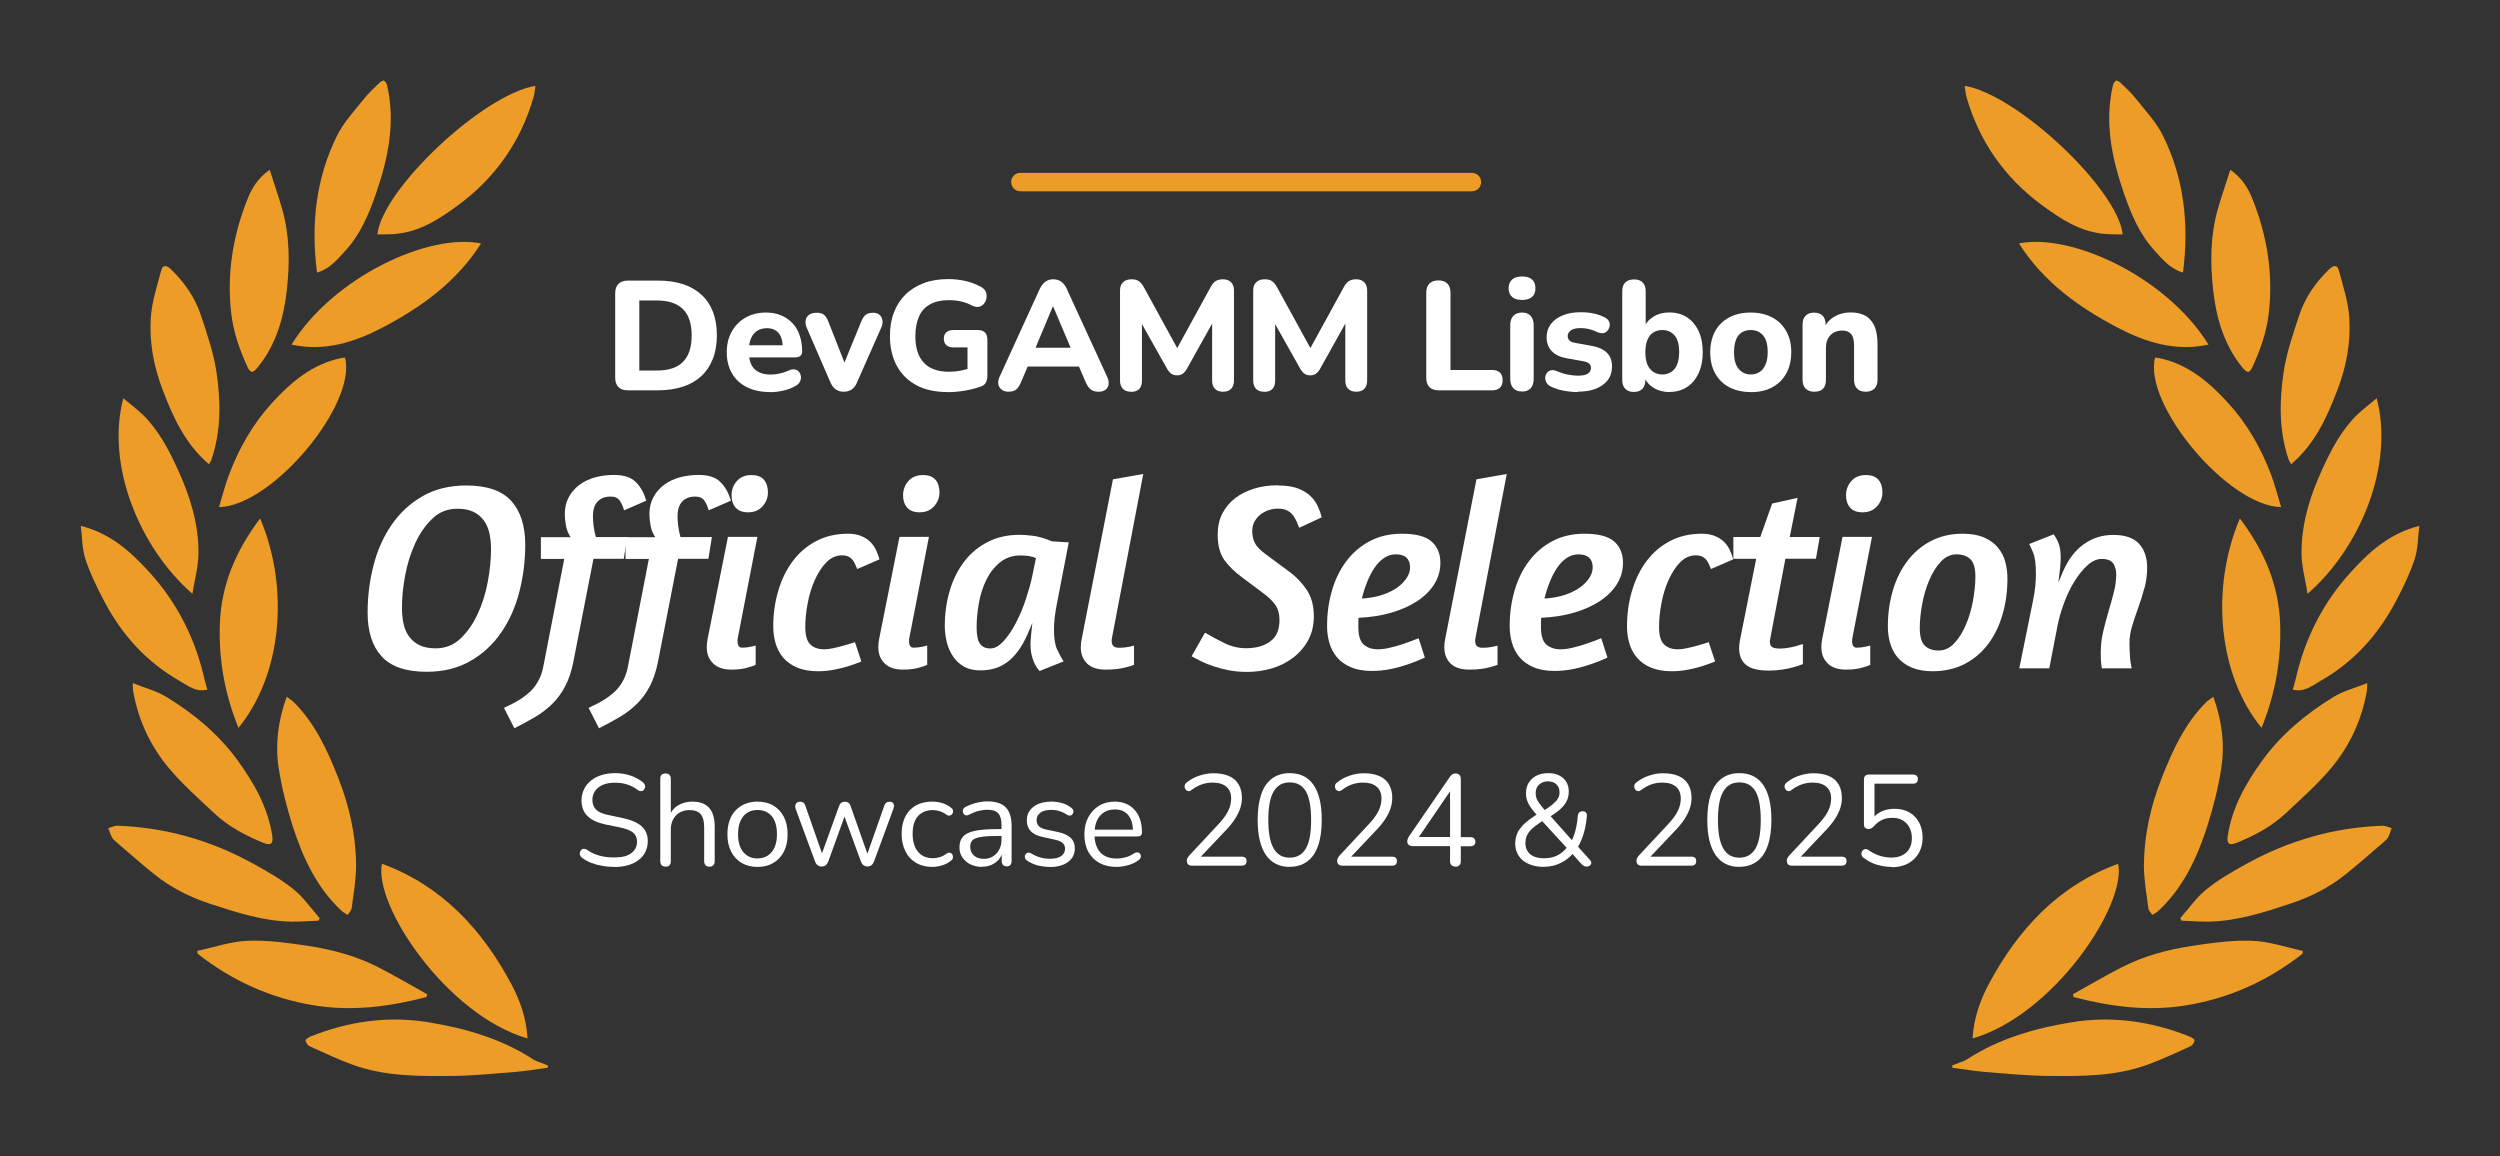 <?xml version="1.0" encoding="UTF-8"?>
<svg id="Layer_3" xmlns="http://www.w3.org/2000/svg" viewBox="0 0 230.13 106.45">
  <rect x="0" y="0" width="230.13" height="106.45" fill="#333333" stroke="none"/>
  <defs>
    <style>
      .cls-1 {
        fill: #ed9c27;
      }

      .cls-2 {
        fill: #fff;
      }
    </style>
  </defs>
  <path class="cls-1" d="M48.56,95.59c-7.41-2.13-14.19-12.24-13.4-16.08,5.52,2.02,9.23,6.06,11.91,11.08.78,1.46,1.39,3.14,1.49,5Z"/>
  <path class="cls-1" d="M26.39,64.14c.29.22.52.35.7.54,1.94,1.96,3.05,4.4,4.04,6.91,1.02,2.59,1.63,5.27,1.65,8.05,0,1.32-.24,2.65-.41,3.97-.03.22-.24.41-.37.61-.18-.12-.39-.22-.55-.37-2.29-2.13-3.56-4.87-4.5-7.78-.56-1.76-1.02-3.57-1.3-5.39-.33-2.17-.06-4.32.74-6.54Z"/>
  <path class="cls-1" d="M39.26,91.78c-3.41.89-6.87,1.34-10.38.76-3.96-.65-7.53-2.26-10.69-4.75-.01-.09-.02-.18-.03-.26,1.55-.33,3.09-.87,4.66-.93,1.82-.07,3.67.19,5.48.46,2.26.34,4.48.93,6.53,1.98,1.52.78,3,1.65,4.49,2.48-.02.09-.04.17-.06.26Z"/>
  <path class="cls-1" d="M29.32,84.75c-.82.03-1.64.1-2.46.09-2.62-.04-5.09-.84-7.54-1.65-1.85-.61-3.57-1.47-5.09-2.69-1.23-.98-2.41-2.03-3.6-3.05-.14-.12-.27-.25-.35-.41-.13-.26-.21-.54-.31-.81.29-.08.58-.23.86-.22,4.49.16,8.68,1.38,12.6,3.56,1.25.69,2.5,1.41,3.6,2.3.92.74,1.61,1.76,2.4,2.65-.04.07-.07.14-.11.21Z"/>
  <path class="cls-1" d="M50.41,98.29c-1.02.13-2.03.31-3.05.39-1.88.15-3.77.34-5.66.36-3.13.03-6.28.06-9.29-1.05-1.34-.49-2.63-1.1-3.93-1.69-.17-.08-.32-.33-.36-.53-.02-.08.26-.27.43-.34,3.53-1.43,7.23-1.94,10.94-1.32,3.35.55,6.66,1.5,9.58,3.4.21.14.46.22.7.31.22.09.44.17.67.26l-.02.22Z"/>
  <path class="cls-1" d="M34.74,21.57c.46-4.16,9.68-12.86,14.55-13.67-.06.37-.08.71-.17,1.03-1.17,4.07-3.48,7.38-6.87,9.9-1.77,1.31-3.62,2.54-5.93,2.71-.52.04-1.05.03-1.58.04Z"/>
  <path class="cls-1" d="M12.22,62.88c1.1.44,2.16.71,3.06,1.25,2.55,1.55,4.83,3.44,6.6,5.87,1.51,2.09,2.78,4.31,3.18,6.93.11.7-.1.94-.78.67-1.66-.67-3.24-1.5-4.56-2.74-1.43-1.34-2.91-2.65-4.17-4.15-1.74-2.07-2.85-4.49-3.31-7.19-.02-.14,0-.3-.02-.64Z"/>
  <path class="cls-1" d="M19.24,42.74c-2.22-1.9-3.32-4.36-4.29-6.92-.8-2.11-1.21-4.3-1.07-6.53.09-1.49.58-2.96.97-4.42.15-.57.55-.41.88-.09,1.23,1.19,2.21,2.58,2.75,4.2.57,1.72,1.17,3.46,1.44,5.23.41,2.72.45,5.47-.47,8.14-.04.11-.12.21-.21.37Z"/>
  <path class="cls-1" d="M26.84,31.71c3.86-6.22,12.62-10.28,17.44-9.3-2.26,3.56-5.53,5.89-9.1,7.76-2.54,1.32-5.29,2.22-8.34,1.55Z"/>
  <path class="cls-1" d="M7.44,48.41c2.71.68,4.56,2.34,6.28,4.23,2.63,2.87,4.29,6.22,5.13,10,.06.26.15.52.24.84-1.06.27-1.8-.37-2.52-.78-3.08-1.74-5.37-4.28-7-7.4-.65-1.24-1.28-2.52-1.71-3.85-.31-.94-.29-1.99-.42-3.03Z"/>
  <path class="cls-1" d="M24.83,15.64c.42,1.32.82,2.47,1.15,3.63.69,2.42.7,4.91.43,7.38-.28,2.59-.99,5.07-2.68,7.16-.45.56-.67.57-.96-.06-.71-1.56-1.28-3.15-1.48-4.87-.43-3.64.14-7.14,1.48-10.52.39-.99.92-1.92,2.05-2.73Z"/>
  <path class="cls-1" d="M29.18,25.09c-.57-4.43-.11-8.67,1.86-12.63.61-1.23,1.61-2.28,2.47-3.37.42-.53.92-.99,1.41-1.46.11-.11.36-.25.43-.21.14.09.25.3.29.47.78,3.43.08,6.72-1.04,9.95-.65,1.89-1.43,3.74-2.81,5.24-.73.8-1.43,1.67-2.61,2.01Z"/>
  <path class="cls-1" d="M17.71,54.66c-4.83-4.2-7.99-11.81-6.36-18,.65.55,1.27,1.01,1.82,1.54,1.45,1.43,2.37,3.2,3.2,5.02,1.13,2.46,1.92,5.01,1.9,7.73-.01,1.18-.34,2.35-.56,3.71Z"/>
  <path class="cls-1" d="M23.95,47.73c2.76,6.56,1.94,14.47-2,19.27-1.28-3.15-1.83-6.33-1.71-9.6.13-3.56,1.46-6.7,3.7-9.67Z"/>
  <path class="cls-1" d="M20.16,46.68c.32-1.05.56-2.03.92-2.98.92-2.43,2.18-4.66,3.95-6.6,1.77-1.94,3.71-3.58,6.36-4.14.12-.03.25-.03.37-.04,1.11,4.29-6.7,13.67-11.6,13.76Z"/>
  <path class="cls-1" d="M181.58,95.59c7.41-2.13,14.19-12.24,13.4-16.08-5.52,2.02-9.23,6.06-11.91,11.08-.78,1.46-1.39,3.14-1.49,5Z"/>
  <path class="cls-1" d="M203.74,64.14c-.29.22-.52.35-.7.54-1.94,1.96-3.05,4.4-4.04,6.91-1.02,2.59-1.63,5.27-1.65,8.05,0,1.32.24,2.65.41,3.97.03.22.24.41.37.61.18-.12.39-.22.55-.37,2.29-2.13,3.56-4.87,4.5-7.78.56-1.76,1.02-3.57,1.3-5.39.33-2.17.06-4.32-.74-6.54Z"/>
  <path class="cls-1" d="M190.88,91.78c3.41.89,6.87,1.34,10.38.76,3.96-.65,7.53-2.26,10.69-4.75.01-.09.02-.18.03-.26-1.55-.33-3.09-.87-4.66-.93-1.82-.07-3.67.19-5.48.46-2.26.34-4.48.93-6.53,1.98-1.52.78-3,1.65-4.49,2.48.02.09.04.17.06.26Z"/>
  <path class="cls-1" d="M200.81,84.75c.82.03,1.64.1,2.46.09,2.62-.04,5.09-.84,7.54-1.65,1.85-.61,3.57-1.47,5.09-2.69,1.23-.98,2.41-2.03,3.6-3.05.14-.12.27-.25.35-.41.13-.26.21-.54.31-.81-.29-.08-.58-.23-.86-.22-4.49.16-8.68,1.38-12.6,3.56-1.25.69-2.5,1.41-3.6,2.3-.92.74-1.61,1.76-2.4,2.65.04.07.07.14.11.21Z"/>
  <path class="cls-1" d="M179.73,98.29c1.02.13,2.03.31,3.05.39,1.88.15,3.77.34,5.66.36,3.13.03,6.28.06,9.29-1.05,1.34-.49,2.63-1.1,3.93-1.69.17-.08.32-.33.36-.53.02-.08-.26-.27-.43-.34-3.53-1.43-7.23-1.94-10.94-1.32-3.35.55-6.66,1.5-9.58,3.4-.21.14-.46.22-.7.31-.22.09-.44.17-.67.26l.02.22Z"/>
  <path class="cls-1" d="M195.4,21.57c-.46-4.16-9.68-12.86-14.55-13.67.06.37.08.71.17,1.03,1.17,4.07,3.48,7.38,6.87,9.9,1.77,1.31,3.62,2.54,5.93,2.71.52.04,1.05.03,1.58.04Z"/>
  <path class="cls-1" d="M217.91,62.88c-1.1.44-2.16.71-3.06,1.25-2.55,1.55-4.83,3.44-6.6,5.87-1.51,2.09-2.78,4.31-3.18,6.93-.11.7.1.94.78.67,1.66-.67,3.24-1.5,4.56-2.74,1.43-1.34,2.91-2.65,4.17-4.15,1.74-2.07,2.85-4.49,3.31-7.19.02-.14,0-.3.02-.64Z"/>
  <path class="cls-1" d="M210.9,42.74c2.22-1.9,3.32-4.36,4.29-6.92.8-2.11,1.21-4.3,1.07-6.53-.09-1.49-.58-2.96-.97-4.42-.15-.57-.55-.41-.88-.09-1.23,1.19-2.21,2.58-2.75,4.2-.57,1.72-1.17,3.46-1.44,5.23-.41,2.72-.45,5.47.47,8.14.04.11.12.21.21.37Z"/>
  <path class="cls-1" d="M203.29,31.71c-3.86-6.22-12.62-10.28-17.44-9.3,2.26,3.56,5.53,5.89,9.1,7.76,2.54,1.32,5.29,2.22,8.34,1.55Z"/>
  <path class="cls-1" d="M222.7,48.41c-2.71.68-4.56,2.34-6.28,4.23-2.63,2.87-4.29,6.22-5.13,10-.06.26-.15.52-.24.84,1.06.27,1.8-.37,2.52-.78,3.08-1.74,5.37-4.28,7-7.4.65-1.24,1.28-2.52,1.71-3.85.31-.94.29-1.99.42-3.03Z"/>
  <path class="cls-1" d="M205.3,15.64c-.42,1.32-.82,2.47-1.15,3.63-.69,2.42-.7,4.91-.43,7.38.28,2.59.99,5.07,2.68,7.16.45.56.67.57.96-.06.71-1.56,1.28-3.15,1.48-4.87.43-3.64-.14-7.14-1.48-10.52-.39-.99-.92-1.92-2.05-2.73Z"/>
  <path class="cls-1" d="M200.95,25.09c.57-4.43.11-8.67-1.86-12.63-.61-1.23-1.61-2.28-2.47-3.37-.42-.53-.92-.99-1.41-1.46-.11-.11-.36-.25-.43-.21-.14.09-.25.3-.29.47-.78,3.43-.08,6.72,1.04,9.95.65,1.89,1.43,3.74,2.81,5.24.73.8,1.43,1.67,2.61,2.01Z"/>
  <path class="cls-1" d="M212.42,54.66c4.83-4.2,7.99-11.81,6.36-18-.65.55-1.27,1.01-1.82,1.54-1.45,1.43-2.37,3.2-3.2,5.02-1.13,2.46-1.92,5.01-1.9,7.73.01,1.18.34,2.35.56,3.71Z"/>
  <path class="cls-1" d="M206.18,47.73c-2.76,6.56-1.94,14.47,2,19.27,1.28-3.15,1.83-6.33,1.71-9.6-.13-3.56-1.46-6.7-3.7-9.67Z"/>
  <path class="cls-1" d="M209.98,46.68c-.32-1.05-.56-2.03-.92-2.98-.92-2.43-2.18-4.66-3.95-6.6-1.77-1.94-3.71-3.58-6.36-4.14-.12-.03-.25-.03-.37-.04-1.11,4.29,6.7,13.67,11.6,13.76Z"/>
  <g>
    <path class="cls-2" d="M47.07,46.12c.85.96,1.28,2.29,1.28,4.02,0,1.48-.18,2.92-.54,4.33-.36,1.41-.92,2.66-1.67,3.75-.75,1.09-1.69,1.97-2.84,2.63s-2.49.99-4.03.99c-1.91,0-3.29-.48-4.15-1.43s-1.28-2.29-1.28-4.02c0-1.48.18-2.92.54-4.33s.92-2.66,1.67-3.75,1.69-1.97,2.84-2.63c1.14-.66,2.49-.99,4.03-.99,1.91,0,3.29.48,4.15,1.43ZM39.81,47.73c-.63.6-1.16,1.35-1.58,2.26-.42.91-.73,1.89-.93,2.95-.2,1.06-.3,2.06-.3,3,0,.54.05,1.04.15,1.49.1.45.27.85.52,1.18.25.34.57.6.96.79.4.19.89.28,1.48.28.89,0,1.65-.3,2.28-.9.63-.6,1.16-1.35,1.58-2.26.42-.9.73-1.89.93-2.96s.3-2.07.3-3.01c0-.53-.05-1.02-.15-1.47-.1-.45-.27-.85-.52-1.18-.25-.34-.57-.6-.96-.79-.39-.19-.89-.28-1.48-.28-.89,0-1.65.3-2.28.9Z"/>
    <path class="cls-2" d="M57.44,46.96c-.08-.31-.21-.6-.38-.86-.17-.26-.46-.39-.85-.39-.51,0-.91.15-1.2.46-.29.3-.43.76-.43,1.37,0,.23.02.52.06.86s.11.69.21,1.04h2.89l-.32,2h-2.79l-1.85,9.48c-.18.9-.44,1.67-.77,2.28-.33.62-.72,1.15-1.18,1.6-.46.45-.98.85-1.57,1.2-.58.34-1.22.69-1.91,1.04l-.96-1.88c.54-.25,1.02-.49,1.42-.74.4-.25.75-.52,1.05-.81s.54-.64.74-1.02.35-.84.44-1.37l1.9-9.77h-2.15v-2h2.74c-.21-.31-.36-.66-.43-1.05-.07-.39-.11-.74-.11-1.07,0-.59.12-1.11.37-1.57s.58-.83.99-1.14c.41-.3.89-.53,1.44-.68.55-.15,1.13-.22,1.74-.22.9,0,1.58.22,2.01.67.44.44.75,1.01.95,1.7l-2.05.89Z"/>
    <path class="cls-2" d="M65.23,46.96c-.08-.31-.21-.6-.38-.86-.17-.26-.46-.39-.85-.39-.51,0-.91.15-1.2.46-.29.3-.43.76-.43,1.37,0,.23.02.52.06.86s.11.69.21,1.04h2.89l-.32,2h-2.79l-1.85,9.48c-.18.9-.44,1.67-.77,2.28-.33.62-.72,1.15-1.18,1.6-.46.45-.98.85-1.57,1.2-.58.34-1.22.69-1.91,1.04l-.96-1.88c.54-.25,1.02-.49,1.42-.74.4-.25.75-.52,1.05-.81s.54-.64.74-1.02.35-.84.44-1.37l1.9-9.77h-2.15v-2h2.74c-.21-.31-.36-.66-.43-1.05-.07-.39-.11-.74-.11-1.07,0-.59.12-1.11.37-1.57s.58-.83.99-1.14c.41-.3.89-.53,1.44-.68.55-.15,1.13-.22,1.74-.22.9,0,1.58.22,2.01.67.44.44.75,1.01.95,1.7l-2.05.89Z"/>
    <path class="cls-2" d="M65.65,61.07c-.4-.38-.59-.88-.59-1.5,0-.23.02-.47.07-.72l1.88-9.43h2.71l-1.78,9.18c-.02.08-.03.15-.04.21,0,.06-.01.12-.01.19,0,.41.14.62.42.62s.55-.03.81-.09c.26-.06.41-.09.44-.11v1.78c-.18.08-.39.16-.62.22-.2.07-.43.12-.7.16s-.57.06-.9.06c-.74,0-1.31-.19-1.7-.57ZM70.32,44.16c.25.29.37.68.37,1.17s-.17.9-.49,1.27c-.33.37-.77.56-1.33.56-.53,0-.91-.15-1.16-.44s-.37-.67-.37-1.11c0-.51.16-.95.48-1.32s.77-.56,1.34-.56c.53,0,.91.14,1.16.43Z"/>
    <path class="cls-2" d="M79.27,60.9c-.39.16-.81.31-1.23.44-.38.12-.8.22-1.27.31s-.96.14-1.47.14c-.77,0-1.42-.12-1.95-.35-.53-.23-.95-.54-1.27-.92s-.55-.83-.69-1.32c-.14-.49-.21-1-.21-1.53,0-1.15.15-2.25.46-3.28.3-1.04.75-1.95,1.33-2.73.58-.78,1.3-1.4,2.16-1.85.85-.45,1.83-.68,2.94-.68.46,0,.86.07,1.2.21.34.14.62.32.84.54.22.22.4.47.53.75.13.28.24.57.32.86l-2.05.89c-.07-.15-.13-.3-.2-.46-.07-.16-.15-.29-.25-.41s-.22-.21-.37-.28c-.15-.07-.35-.11-.59-.11-.54,0-1.02.22-1.44.65-.42.44-.77.98-1.06,1.63-.29.65-.51,1.36-.65,2.13-.15.77-.22,1.5-.22,2.2,0,.77.16,1.31.47,1.6.31.3.74.44,1.28.44.21,0,.48-.03.8-.1.32-.07.63-.14.94-.23.3-.09.56-.17.78-.23l.3-.1.59,1.78Z"/>
    <path class="cls-2" d="M81.44,61.07c-.4-.38-.59-.88-.59-1.5,0-.23.02-.47.07-.72l1.88-9.43h2.71l-1.78,9.18c-.02.08-.03.15-.04.21,0,.06-.01.12-.01.19,0,.41.14.62.42.62s.55-.03.81-.09c.26-.06.41-.09.44-.11v1.78c-.18.08-.39.16-.62.22-.2.07-.43.12-.7.16s-.57.06-.9.06c-.74,0-1.31-.19-1.7-.57ZM86.11,44.16c.25.29.37.68.37,1.17s-.17.9-.49,1.27c-.33.37-.77.56-1.33.56-.53,0-.91-.15-1.16-.44s-.37-.67-.37-1.11c0-.51.16-.95.48-1.32s.77-.56,1.34-.56c.53,0,.91.14,1.16.43Z"/>
    <path class="cls-2" d="M88.75,61.37c-.41-.23-.75-.54-1.01-.93-.26-.39-.46-.82-.58-1.31s-.19-.98-.19-1.49c0-1.17.15-2.26.46-3.28.3-1.02.75-1.91,1.34-2.68s1.32-1.37,2.17-1.8c.85-.44,1.84-.65,2.96-.65.28,0,.67.03,1.18.09.51.06,1.09.23,1.75.51l1.55.1-1.11,5.75c-.17.87-.25,1.64-.25,2.29,0,.81.1,1.43.31,1.86.21.44.4.79.58,1.05l-2.22.89c-.25-.28-.45-.62-.6-1.04s-.23-.88-.23-1.41c0-.21.02-.49.05-.83.03-.34.07-.72.12-1.15l-.42.99c-.28.64-.58,1.18-.91,1.62s-.68.79-1.05,1.05c-.37.26-.76.45-1.16.55-.4.11-.82.16-1.25.16-.59,0-1.09-.12-1.5-.34ZM92.4,59c.41-.46.79-1.02,1.13-1.69.35-.67.65-1.38.9-2.15.25-.76.45-1.46.58-2.08l.35-1.7c-.2-.1-.42-.16-.68-.2-.26-.03-.5-.05-.73-.05-.74,0-1.37.21-1.89.63-.52.42-.94.95-1.26,1.6-.32.65-.55,1.37-.69,2.15s-.21,1.53-.21,2.23.1,1.23.31,1.52c.21.29.52.43.95.43s.82-.23,1.23-.69Z"/>
    <path class="cls-2" d="M104.39,61.2c-.21.08-.45.16-.72.22-.23.07-.51.12-.83.16-.32.04-.67.06-1.05.06-.77,0-1.35-.19-1.73-.57-.38-.38-.57-.88-.57-1.5,0-.23.02-.46.07-.69l2.89-14.76,2.79-.49-2.86,14.98c-.02.08-.03.15-.04.21,0,.06-.01.12-.01.19,0,.41.22.62.67.62.35,0,.65-.03.93-.09s.42-.09.46-.11v1.78Z"/>
    <path class="cls-2" d="M117.64,44.69c.74,0,1.35.09,1.83.27.48.18.86.42,1.16.7.3.29.52.6.68.95.16.35.27.68.36,1.01l-2.07.96c-.07-.15-.14-.32-.22-.52-.08-.2-.19-.39-.32-.58-.13-.19-.31-.35-.53-.47-.22-.12-.51-.19-.88-.19-.33,0-.64.05-.93.16-.29.11-.54.25-.75.43-.21.18-.38.39-.51.64-.12.25-.19.52-.19.81s.04.56.11.79c.07.23.18.44.32.62.14.18.3.34.48.49.18.15.39.3.62.47l1.97,1.46c.59.44,1.1.99,1.53,1.63.43.64.64,1.45.64,2.42,0,.84-.18,1.58-.53,2.21-.35.63-.82,1.17-1.39,1.6-.58.44-1.23.76-1.96.98-.73.21-1.48.32-2.26.32-.61,0-1.17-.05-1.68-.15s-.97-.22-1.39-.36-.8-.29-1.14-.46c-.34-.17-.64-.32-.9-.47l1.23-2.17c.56.33,1.16.65,1.79.96.63.31,1.3.47,1.99.47.92,0,1.67-.21,2.23-.63.57-.42.85-1.07.85-1.96,0-.58-.13-1.04-.39-1.41-.26-.36-.65-.73-1.16-1.11l-1.85-1.38c-.72-.53-1.29-1.08-1.69-1.65-.4-.58-.6-1.35-.6-2.32,0-.72.14-1.37.42-1.92s.67-1.03,1.17-1.42c.5-.39,1.09-.68,1.76-.89.67-.21,1.41-.31,2.2-.31Z"/>
    <path class="cls-2" d="M122.61,54.36c.3-1.04.75-1.94,1.33-2.71.58-.77,1.3-1.39,2.16-1.84.85-.45,1.83-.68,2.94-.68,1.28,0,2.2.24,2.74.72.54.48.81,1.13.81,1.95,0,.72-.19,1.38-.56,1.97-.37.59-.89,1.11-1.55,1.55-.67.44-1.46.8-2.38,1.07-.92.27-1.93.43-3.04.48-.02.15-.02.3-.02.44v.42c0,.77.16,1.31.49,1.6s.77.44,1.31.44c.33,0,.7-.05,1.12-.15s.83-.21,1.22-.35c.44-.15.91-.32,1.41-.52l.57,1.78c-.49.23-1.01.44-1.55.62-.46.16-.98.31-1.57.43-.58.12-1.17.18-1.76.18-.77,0-1.42-.12-1.95-.35-.53-.23-.95-.54-1.27-.92s-.55-.83-.69-1.32c-.14-.49-.21-1-.21-1.53,0-1.17.15-2.27.46-3.31ZM127.41,51.36c-.33.22-.62.52-.88.9-.26.38-.48.81-.68,1.31-.2.49-.36,1-.49,1.53.74-.05,1.39-.17,1.94-.36.55-.19,1.01-.42,1.38-.7.37-.28.65-.58.84-.89.19-.31.28-.62.28-.91,0-.38-.1-.67-.31-.89-.21-.21-.55-.32-1.02-.32-.38,0-.73.11-1.06.33Z"/>
    <path class="cls-2" d="M137.85,61.2c-.21.08-.45.16-.72.22-.23.07-.51.12-.83.16-.32.04-.67.06-1.05.06-.77,0-1.35-.19-1.73-.57-.38-.38-.57-.88-.57-1.5,0-.23.02-.46.07-.69l2.89-14.76,2.79-.49-2.86,14.98c-.02.08-.03.15-.04.21,0,.06-.01.12-.01.19,0,.41.22.62.67.62.35,0,.65-.03.93-.09s.42-.09.46-.11v1.78Z"/>
    <path class="cls-2" d="M139.42,54.36c.3-1.04.75-1.94,1.33-2.71.58-.77,1.3-1.39,2.16-1.84.85-.45,1.83-.68,2.94-.68,1.28,0,2.2.24,2.74.72.54.48.81,1.13.81,1.95,0,.72-.19,1.38-.56,1.97-.37.59-.89,1.11-1.55,1.55-.67.44-1.46.8-2.38,1.07-.92.27-1.93.43-3.04.48-.02.15-.02.3-.02.44v.42c0,.77.16,1.31.49,1.6s.77.44,1.31.44c.33,0,.7-.05,1.12-.15s.83-.21,1.22-.35c.44-.15.91-.32,1.41-.52l.57,1.78c-.49.23-1.01.44-1.55.62-.46.16-.98.31-1.57.43-.58.12-1.17.18-1.76.18-.77,0-1.42-.12-1.95-.35-.53-.23-.95-.54-1.27-.92s-.55-.83-.69-1.32c-.14-.49-.21-1-.21-1.53,0-1.17.15-2.27.46-3.31ZM144.22,51.36c-.33.22-.62.52-.88.9-.26.38-.48.81-.68,1.31-.2.49-.36,1-.49,1.53.74-.05,1.39-.17,1.94-.36.55-.19,1.01-.42,1.38-.7.37-.28.65-.58.84-.89.19-.31.28-.62.28-.91,0-.38-.1-.67-.31-.89-.21-.21-.55-.32-1.02-.32-.38,0-.73.11-1.06.33Z"/>
    <path class="cls-2" d="M157.86,60.9c-.39.16-.81.31-1.23.44-.38.12-.8.22-1.27.31s-.96.14-1.47.14c-.77,0-1.42-.12-1.95-.35-.53-.23-.95-.54-1.27-.92s-.55-.83-.69-1.32c-.14-.49-.21-1-.21-1.53,0-1.15.15-2.25.46-3.28.3-1.04.75-1.95,1.33-2.73.58-.78,1.3-1.4,2.16-1.85.85-.45,1.83-.68,2.94-.68.46,0,.86.07,1.2.21.34.14.62.32.84.54.22.22.4.47.53.75.13.28.24.57.32.86l-2.05.89c-.07-.15-.13-.3-.2-.46-.07-.16-.15-.29-.25-.41s-.22-.21-.37-.28c-.15-.07-.35-.11-.59-.11-.54,0-1.02.22-1.44.65-.42.44-.77.98-1.06,1.63-.29.65-.51,1.36-.65,2.13-.15.77-.22,1.5-.22,2.2,0,.77.16,1.31.47,1.6.31.3.74.44,1.28.44.21,0,.48-.03.8-.1.32-.07.63-.14.94-.23.3-.09.56-.17.78-.23l.3-.1.59,1.78Z"/>
    <path class="cls-2" d="M159.57,49.43h2.47l1.09-3.08,2.34-.52-.72,3.6h2.76l-.35,2h-2.81l-1.38,7.28c-.02.08-.03.15-.04.21,0,.06-.01.11-.01.16,0,.23.07.39.2.48.13.09.38.14.74.14.23,0,.46-.02.7-.06.24-.04.46-.09.68-.14.25-.07.48-.14.72-.22v1.85c-.28.12-.58.21-.91.3-.28.08-.61.15-1,.21-.39.06-.79.09-1.22.09-.99,0-1.69-.18-2.11-.53s-.63-.87-.63-1.54c0-.21.02-.44.07-.69l1.5-7.53h-2.1v-2Z"/>
    <path class="cls-2" d="M168.25,61.07c-.4-.38-.59-.88-.59-1.5,0-.23.02-.47.07-.72l1.88-9.43h2.71l-1.78,9.18c-.02.08-.03.15-.04.21,0,.06-.01.12-.01.19,0,.41.14.62.42.62s.55-.03.81-.09c.26-.06.41-.09.44-.11v1.78c-.18.08-.39.16-.62.22-.2.07-.43.12-.7.16s-.57.06-.9.06c-.74,0-1.31-.19-1.7-.57ZM172.91,44.16c.25.29.37.68.37,1.17s-.17.9-.49,1.27c-.33.37-.77.56-1.33.56-.53,0-.91-.15-1.16-.44s-.37-.67-.37-1.11c0-.51.16-.95.48-1.32s.77-.56,1.34-.56c.53,0,.91.14,1.16.43Z"/>
    <path class="cls-2" d="M182.64,49.48c.53.23.95.54,1.27.92.32.39.55.83.68,1.32s.2,1,.2,1.53c0,1.18-.15,2.29-.46,3.33-.3,1.04-.74,1.94-1.32,2.71-.58.77-1.3,1.38-2.16,1.83-.86.44-1.85.67-2.95.67-.77,0-1.42-.12-1.95-.35-.53-.23-.95-.54-1.27-.92s-.55-.83-.69-1.32c-.14-.49-.21-1-.21-1.53,0-1.17.15-2.27.46-3.31.3-1.04.75-1.94,1.33-2.71.58-.77,1.3-1.39,2.16-1.84.85-.45,1.83-.68,2.94-.68.79,0,1.45.12,1.97.35ZM178.65,51.71c-.42.45-.77,1.02-1.06,1.7-.29.68-.51,1.42-.65,2.21-.15.79-.22,1.53-.22,2.22,0,.77.16,1.31.47,1.6.31.3.74.44,1.28.44s1.02-.23,1.44-.68.77-1.02,1.06-1.7c.29-.68.51-1.42.65-2.22s.22-1.53.22-2.21c0-.77-.16-1.31-.47-1.6-.31-.3-.74-.44-1.28-.44s-1.02.23-1.44.68Z"/>
    <path class="cls-2" d="M197.39,54.14c-.16.63-.35,1.23-.56,1.8-.21.58-.39,1.13-.56,1.67-.16.54-.25,1.05-.25,1.54,0,.33.01.71.04,1.15.02.44.08.84.16,1.22h-2.74c-.05-.28-.08-.54-.09-.78,0-.24-.01-.47-.01-.7,0-.64.07-1.27.22-1.9s.31-1.24.49-1.85c.18-.61.35-1.2.49-1.76.15-.57.22-1.12.22-1.67,0-.39-.09-.73-.28-1-.19-.27-.54-.41-1.05-.41-.44,0-.88.19-1.31.58s-.83.88-1.2,1.48-.69,1.26-.96,1.99-.47,1.42-.6,2.1l-.76,3.92h-2.76l1.26-6.22c.1-.48.17-.92.21-1.33.04-.41.06-.78.06-1.11,0-.9-.08-1.56-.25-1.97-.17-.41-.29-.68-.37-.81l2.25-.89c.18.23.33.51.46.84s.19.75.19,1.26c0,.18,0,.32-.01.41,0,.09-.02.2-.02.33,0,.13-.03.32-.06.56-.03.24-.07.58-.12,1.02l.42-.99c.49-1.14,1.14-1.98,1.94-2.54.8-.56,1.69-.84,2.68-.84,1.09,0,1.88.27,2.38.81.5.54.75,1.28.75,2.2,0,.64-.08,1.27-.25,1.9Z"/>
  </g>
  <g>
    <path class="cls-2" d="M56.53,79.8c-.37,0-.74-.03-1.1-.1-.36-.06-.69-.15-1-.27-.31-.12-.58-.27-.83-.45-.1-.07-.16-.15-.2-.24-.04-.09-.04-.18-.02-.27.02-.09.06-.17.12-.23.06-.06.13-.1.22-.11.09,0,.18.02.29.08.36.25.74.44,1.15.55s.86.17,1.37.17c.72,0,1.25-.13,1.59-.4.35-.27.52-.62.52-1.06,0-.36-.13-.64-.38-.84s-.67-.36-1.26-.48l-1.24-.25c-.75-.16-1.31-.42-1.68-.78-.37-.36-.55-.84-.55-1.45,0-.37.08-.71.23-1.02.15-.31.36-.57.63-.79.27-.22.59-.39.97-.51s.79-.18,1.24-.18c.5,0,.97.07,1.4.21.43.14.83.35,1.18.63.09.07.15.15.18.25.03.09.04.18.01.26-.02.08-.07.15-.12.21s-.14.09-.23.1c-.09,0-.19-.02-.3-.1-.32-.24-.65-.41-.99-.52-.34-.11-.72-.16-1.13-.16s-.79.06-1.09.19c-.31.13-.54.31-.72.55-.17.24-.26.52-.26.84,0,.38.12.68.35.91.23.22.62.39,1.15.49l1.24.26c.8.17,1.4.42,1.78.76.39.34.58.8.58,1.38,0,.35-.07.67-.21.97-.14.29-.35.55-.62.76-.27.21-.6.37-.98.48s-.81.17-1.29.17Z"/>
    <path class="cls-2" d="M61.26,79.77c-.16,0-.28-.04-.36-.13-.08-.09-.12-.21-.12-.37v-7.59c0-.16.04-.28.12-.36.08-.08.2-.12.36-.12.15,0,.27.04.36.12.09.08.13.21.13.36v3.5h-.16c.17-.46.44-.81.82-1.04.38-.23.81-.35,1.31-.35.46,0,.85.08,1.15.25s.54.42.69.76c.15.34.23.77.23,1.28v3.2c0,.16-.04.28-.13.37-.08.09-.2.13-.35.13-.16,0-.28-.04-.36-.13-.08-.09-.13-.21-.13-.37v-3.14c0-.54-.11-.94-.32-1.19-.21-.25-.55-.38-1.01-.38-.53,0-.96.17-1.27.5s-.47.77-.47,1.32v2.89c0,.33-.16.5-.49.5Z"/>
    <path class="cls-2" d="M69.73,79.8c-.56,0-1.05-.12-1.47-.37-.41-.25-.73-.59-.96-1.04-.23-.45-.34-.98-.34-1.59,0-.46.06-.88.19-1.25s.31-.69.56-.95c.25-.26.54-.46.88-.6.34-.14.72-.21,1.14-.21.56,0,1.05.12,1.47.37.41.25.73.59.96,1.04s.34.98.34,1.59c0,.46-.06.88-.19,1.24-.13.37-.31.68-.56.95s-.54.47-.88.61c-.34.14-.72.21-1.14.21ZM69.73,79.02c.36,0,.67-.09.94-.26.27-.17.48-.43.63-.76.15-.33.22-.74.22-1.21,0-.72-.16-1.28-.48-1.66s-.76-.57-1.31-.57c-.37,0-.68.09-.95.26s-.47.42-.62.75c-.15.33-.22.74-.22,1.22,0,.72.16,1.27.49,1.65.33.39.76.58,1.3.58Z"/>
    <path class="cls-2" d="M75.64,79.77c-.14,0-.25-.04-.36-.11-.1-.07-.19-.19-.25-.35l-1.78-4.83c-.05-.14-.06-.25-.04-.36.02-.1.07-.18.15-.24s.18-.08.3-.08.22.03.29.08.14.16.19.31l1.67,4.77h-.29l1.72-4.77c.06-.14.12-.24.21-.3s.19-.09.33-.09c.13,0,.23.03.32.1s.16.16.2.3l1.68,4.77h-.27l1.69-4.8c.06-.14.12-.24.2-.29s.17-.08.29-.08c.13,0,.22.03.29.1.07.06.11.15.11.25,0,.1-.01.21-.06.33l-1.78,4.83c-.06.15-.14.26-.24.34-.11.08-.23.11-.36.11s-.25-.04-.36-.11c-.1-.08-.18-.19-.24-.34l-1.77-4.84h.51l-1.75,4.84c-.06.15-.14.26-.24.34-.1.08-.23.11-.37.11Z"/>
    <path class="cls-2" d="M85.81,79.8c-.58,0-1.08-.13-1.5-.38-.42-.25-.75-.61-.97-1.07-.23-.46-.34-.99-.34-1.59,0-.46.06-.88.19-1.24.13-.37.31-.68.56-.94.25-.26.54-.46.89-.59.35-.13.74-.2,1.18-.2.29,0,.58.04.9.13.31.09.59.24.85.45.08.06.13.12.15.2.02.08.02.16,0,.23-.02.08-.06.14-.12.19s-.13.08-.21.09-.17-.02-.26-.08c-.21-.16-.42-.27-.63-.33s-.42-.1-.62-.1c-.31,0-.58.05-.81.15-.23.1-.43.24-.58.42-.16.18-.28.41-.36.68s-.12.58-.12.94c0,.69.16,1.24.49,1.64.33.4.79.6,1.4.6.2,0,.4-.03.61-.1.21-.06.42-.17.64-.33.09-.06.17-.09.25-.08.08,0,.15.04.2.09.06.05.09.12.11.2.02.08.02.16,0,.23-.02.08-.08.14-.15.2-.25.21-.53.36-.84.45-.3.09-.6.14-.88.14Z"/>
    <path class="cls-2" d="M90.41,79.8c-.4,0-.75-.08-1.07-.23s-.56-.37-.75-.64c-.18-.27-.27-.57-.27-.91,0-.43.11-.77.33-1.01.22-.25.58-.42,1.09-.53.5-.1,1.19-.16,2.07-.16h.54v.63h-.52c-.64,0-1.15.03-1.52.09-.37.06-.63.16-.78.3-.15.14-.22.35-.22.61,0,.33.11.59.34.8s.54.31.92.31c.32,0,.6-.08.84-.23s.43-.36.57-.62.21-.56.21-.91v-1.36c0-.49-.1-.85-.3-1.07-.2-.22-.53-.33-.98-.33-.28,0-.56.04-.84.11s-.57.19-.88.35c-.11.06-.21.07-.29.05-.08-.02-.14-.06-.19-.12s-.08-.14-.08-.22c0-.08,0-.17.05-.25.04-.08.11-.14.21-.19.35-.17.7-.3,1.04-.38.34-.08.67-.12.98-.12.5,0,.91.08,1.24.24s.57.41.73.74.24.75.24,1.27v3.23c0,.16-.04.28-.11.37-.08.09-.19.13-.33.13-.15,0-.27-.04-.35-.13-.08-.09-.12-.21-.12-.37v-.93h.11c-.06.3-.19.56-.36.78-.18.21-.4.38-.66.5-.26.12-.56.18-.88.18Z"/>
    <path class="cls-2" d="M96.63,79.8c-.36,0-.72-.04-1.08-.13-.36-.09-.7-.24-1.01-.45-.08-.05-.14-.12-.17-.2s-.04-.15-.03-.23c.01-.08.04-.14.1-.2s.12-.09.19-.1c.08-.01.16,0,.26.05.31.19.61.32.9.4.29.08.58.11.87.11.45,0,.8-.08,1.03-.25.23-.17.35-.39.35-.68,0-.22-.08-.4-.23-.53-.15-.13-.39-.23-.72-.3l-1.09-.24c-.5-.1-.87-.28-1.12-.54s-.36-.58-.36-.99c0-.36.09-.67.28-.92s.45-.46.79-.6c.34-.14.74-.21,1.19-.21.35,0,.68.05,1,.14.31.09.6.24.85.44.08.06.13.12.16.2s.03.15.01.23c-.02.08-.06.14-.11.19s-.12.08-.2.09c-.08,0-.16-.02-.25-.07-.24-.16-.48-.28-.73-.35-.25-.08-.49-.11-.73-.11-.45,0-.78.09-1.01.26-.23.17-.35.41-.35.69,0,.22.07.41.21.55s.37.25.67.31l1.09.23c.52.11.9.29,1.16.53.26.24.39.57.39.98,0,.52-.21.94-.63,1.25-.42.31-.98.46-1.68.46Z"/>
    <path class="cls-2" d="M102.79,79.8c-.61,0-1.14-.12-1.58-.36-.44-.24-.78-.59-1.03-1.03-.24-.45-.36-.98-.36-1.6s.12-1.13.36-1.58c.24-.45.57-.8.98-1.06.42-.25.9-.38,1.45-.38.39,0,.74.07,1.05.2.31.13.57.32.79.57.22.25.39.54.5.89.12.35.17.74.17,1.18,0,.13-.04.22-.11.28-.07.06-.17.09-.31.09h-4.15v-.63h3.93l-.19.16c0-.43-.06-.79-.19-1.09-.13-.3-.31-.53-.56-.69s-.55-.24-.91-.24c-.41,0-.75.09-1.03.28-.28.19-.5.45-.64.78-.14.33-.21.71-.21,1.15v.07c0,.73.18,1.29.53,1.67s.86.57,1.51.57c.27,0,.54-.04.81-.11s.53-.19.78-.36c.11-.07.21-.1.3-.1.09,0,.17.03.22.08s.09.12.11.19c.02.08.01.16-.02.24-.04.09-.11.16-.21.23-.26.19-.57.34-.93.44-.36.1-.71.16-1.06.16Z"/>
    <path class="cls-2" d="M109.76,79.69c-.18,0-.3-.04-.39-.12-.08-.08-.12-.2-.12-.34,0-.09.02-.17.07-.26.04-.08.11-.17.19-.26l2.67-2.86c.41-.44.7-.84.88-1.21.18-.37.27-.75.27-1.13,0-.48-.15-.84-.44-1.09-.29-.25-.71-.38-1.27-.38-.36,0-.7.06-1.01.17s-.62.28-.92.51c-.1.08-.2.12-.28.11s-.16-.04-.22-.1c-.06-.05-.11-.13-.13-.21-.02-.09-.02-.18,0-.26.03-.09.09-.17.19-.24.31-.25.68-.46,1.12-.61s.88-.23,1.34-.23c.56,0,1.04.09,1.43.26.39.17.68.43.88.77.2.34.3.75.3,1.23,0,.33-.05.66-.16.98-.11.32-.27.65-.49.99-.22.33-.5.68-.85,1.04l-2.54,2.68v-.27h4.02c.15,0,.26.03.34.1s.11.17.11.3c0,.14-.04.25-.11.32-.08.07-.19.11-.34.11h-4.52Z"/>
    <path class="cls-2" d="M118.72,79.8c-.96,0-1.69-.37-2.2-1.11-.5-.74-.75-1.81-.75-3.21,0-.94.11-1.73.33-2.37.22-.64.55-1.12,1-1.45s.98-.49,1.62-.49c.97,0,1.7.36,2.2,1.09.5.73.75,1.8.75,3.2,0,.94-.11,1.73-.33,2.37-.22.64-.55,1.13-.99,1.46s-.98.5-1.62.5ZM118.72,78.95c.67,0,1.16-.29,1.49-.85s.48-1.45.48-2.63-.16-2.07-.48-2.62c-.32-.55-.82-.83-1.49-.83s-1.15.28-1.48.84-.49,1.43-.49,2.61.16,2.06.49,2.63.82.85,1.48.85Z"/>
    <path class="cls-2" d="M123.6,79.69c-.18,0-.3-.04-.39-.12-.08-.08-.12-.2-.12-.34,0-.09.02-.17.07-.26.04-.08.11-.17.19-.26l2.67-2.86c.41-.44.7-.84.88-1.21.18-.37.27-.75.27-1.13,0-.48-.15-.84-.44-1.09-.29-.25-.71-.38-1.27-.38-.36,0-.7.06-1.01.17s-.62.28-.92.51c-.1.08-.2.12-.28.11s-.16-.04-.22-.1c-.06-.05-.11-.13-.13-.21-.02-.09-.02-.18,0-.26.03-.09.09-.17.19-.24.31-.25.68-.46,1.12-.61s.88-.23,1.34-.23c.56,0,1.04.09,1.43.26.39.17.68.43.88.77.2.34.3.75.3,1.23,0,.33-.05.66-.16.98-.11.32-.27.65-.49.99-.22.33-.5.68-.85,1.04l-2.54,2.68v-.27h4.02c.15,0,.26.03.34.1s.11.17.11.3c0,.14-.04.25-.11.32-.08.07-.19.11-.34.11h-4.52Z"/>
    <path class="cls-2" d="M133.97,79.77c-.15,0-.27-.04-.36-.13-.09-.09-.13-.21-.13-.37v-1.38h-3.42c-.16,0-.28-.04-.38-.11-.09-.08-.14-.18-.14-.33,0-.09.02-.18.06-.27.04-.09.11-.21.21-.35l3.64-5.3c.07-.11.15-.19.24-.25s.19-.08.31-.08c.13,0,.24.04.33.12.09.08.14.21.14.38v5.36h.87c.15,0,.27.04.35.11.08.07.12.17.12.31s-.04.24-.12.31-.19.11-.35.11h-.87v1.38c0,.16-.04.28-.13.37-.09.09-.21.13-.37.13ZM133.48,77.05v-4.63h.29l-3.34,4.89v-.26h3.05Z"/>
    <path class="cls-2" d="M142.16,79.8c-.56,0-1.04-.09-1.44-.27-.41-.18-.71-.43-.92-.75-.21-.32-.32-.69-.32-1.11,0-.27.04-.52.11-.75.07-.23.18-.44.33-.64.15-.2.33-.4.56-.59.22-.19.48-.39.78-.58l.38-.25-.13.2c-.38-.41-.65-.77-.81-1.08-.16-.31-.23-.62-.23-.95,0-.37.08-.69.25-.97s.41-.5.72-.66c.31-.16.68-.23,1.09-.23.56,0,1.01.15,1.36.46.35.31.52.72.52,1.25,0,.29-.06.55-.17.81-.11.25-.3.5-.56.75-.26.25-.63.51-1.1.79l.02-.25,2.23,2.51h-.21c.11-.19.21-.41.29-.66.08-.25.16-.52.21-.81s.1-.6.12-.92c.02-.14.06-.24.13-.31.07-.07.17-.11.31-.11s.24.04.31.12c.07.08.1.2.08.35-.03.4-.09.78-.17,1.13-.08.36-.18.69-.31,1-.13.31-.27.59-.43.84v-.29s1.17,1.3,1.17,1.3c.1.1.15.21.15.3,0,.1-.04.18-.12.24-.08.06-.18.1-.3.1-.11,0-.2-.02-.27-.07-.07-.04-.16-.11-.25-.2l-.91-1.03h.25c-.33.41-.74.74-1.21.97-.47.23-.98.35-1.53.35ZM142.21,79c.45,0,.86-.1,1.21-.29.35-.19.66-.47.92-.83v.3s-2.54-2.77-2.54-2.77l.38.04-.37.24c-.34.22-.61.43-.82.63-.2.2-.35.4-.44.6s-.13.44-.13.69c0,.44.15.78.45,1.03.3.25.74.37,1.32.37ZM142.52,71.92c-.34,0-.62.1-.84.3-.21.2-.32.46-.32.79,0,.17.03.34.08.48.05.15.15.31.28.49.13.18.32.41.56.69h-.25c.38-.23.68-.45.91-.64.22-.19.38-.37.48-.54.1-.17.14-.36.14-.56,0-.31-.1-.55-.29-.73-.19-.18-.44-.27-.75-.27Z"/>
    <path class="cls-2" d="M151.15,79.69c-.18,0-.3-.04-.39-.12-.08-.08-.12-.2-.12-.34,0-.09.02-.17.07-.26.04-.08.11-.17.19-.26l2.67-2.86c.41-.44.7-.84.88-1.21.18-.37.27-.75.27-1.13,0-.48-.15-.84-.44-1.09-.29-.25-.71-.38-1.27-.38-.36,0-.7.06-1.01.17s-.62.28-.92.51c-.1.08-.2.12-.28.11s-.16-.04-.22-.1c-.06-.05-.11-.13-.13-.21-.02-.09-.02-.18,0-.26.03-.09.09-.17.19-.24.31-.25.68-.46,1.12-.61s.88-.23,1.34-.23c.56,0,1.04.09,1.43.26.39.17.68.43.88.77.2.34.3.75.3,1.23,0,.33-.05.66-.16.98-.11.32-.27.65-.49.99-.22.33-.5.68-.85,1.04l-2.54,2.68v-.27h4.02c.15,0,.26.03.34.1s.11.17.11.3c0,.14-.04.25-.11.32-.08.07-.19.11-.34.11h-4.52Z"/>
    <path class="cls-2" d="M160.11,79.8c-.96,0-1.69-.37-2.2-1.11-.5-.74-.75-1.81-.75-3.21,0-.94.11-1.73.33-2.37.22-.64.55-1.12,1-1.45s.98-.49,1.62-.49c.97,0,1.7.36,2.2,1.09.5.73.75,1.8.75,3.2,0,.94-.11,1.73-.33,2.37-.22.64-.55,1.13-.99,1.46s-.98.5-1.62.5ZM160.11,78.95c.67,0,1.16-.29,1.49-.85s.48-1.45.48-2.63-.16-2.07-.48-2.62c-.32-.55-.82-.83-1.49-.83s-1.15.28-1.48.84-.49,1.43-.49,2.61.16,2.06.49,2.63.82.85,1.48.85Z"/>
    <path class="cls-2" d="M164.99,79.69c-.18,0-.3-.04-.39-.12-.08-.08-.12-.2-.12-.34,0-.09.02-.17.07-.26.04-.08.11-.17.19-.26l2.67-2.86c.41-.44.7-.84.88-1.21.18-.37.27-.75.27-1.13,0-.48-.15-.84-.44-1.09-.29-.25-.71-.38-1.27-.38-.36,0-.7.06-1.01.17s-.62.28-.92.51c-.1.08-.2.12-.28.11s-.16-.04-.22-.1c-.06-.05-.11-.13-.13-.21-.02-.09-.02-.18,0-.26.03-.09.09-.17.19-.24.31-.25.68-.46,1.12-.61s.88-.23,1.34-.23c.56,0,1.04.09,1.43.26.39.17.68.43.88.77.2.34.3.75.3,1.23,0,.33-.05.66-.16.98-.11.32-.27.65-.49.99-.22.33-.5.68-.85,1.04l-2.54,2.68v-.27h4.02c.15,0,.26.03.34.1s.11.17.11.3c0,.14-.04.25-.11.32-.08.07-.19.11-.34.11h-4.52Z"/>
    <path class="cls-2" d="M174.13,79.8c-.45,0-.9-.07-1.35-.2-.45-.13-.86-.35-1.22-.63-.1-.06-.16-.14-.19-.23-.03-.09-.04-.17-.01-.26s.07-.16.13-.22c.06-.06.14-.09.23-.1s.19.02.29.1c.33.23.66.4,1.01.51s.72.17,1.1.17.73-.07,1.01-.22c.28-.15.5-.35.64-.62.15-.27.22-.58.22-.94,0-.55-.16-1-.48-1.35-.32-.35-.76-.53-1.31-.53-.34,0-.66.06-.94.19-.29.13-.55.33-.79.61-.06.06-.12.12-.2.16s-.16.07-.26.07c-.14,0-.24-.04-.32-.11s-.11-.18-.11-.3v-4.15c0-.15.04-.26.12-.34.08-.08.19-.11.33-.11h4.06c.15,0,.26.04.34.11.08.07.11.17.11.31s-.04.24-.11.31-.19.11-.34.11h-3.54v3.35h-.26c.21-.33.49-.59.86-.77.37-.18.78-.27,1.23-.27.53,0,.99.11,1.38.33s.68.54.9.94c.21.4.32.87.32,1.4s-.12.99-.35,1.4c-.23.41-.56.72-.98.96-.42.23-.93.35-1.52.35Z"/>
  </g>
  <g>
    <path class="cls-2" d="M57.79,35.93c-.37,0-.66-.1-.86-.3-.2-.2-.3-.49-.3-.86v-7.78c0-.37.1-.66.3-.86.2-.2.49-.3.86-.3h2.79c1.73,0,3.06.44,4,1.31.94.87,1.41,2.12,1.41,3.73,0,.81-.12,1.53-.37,2.16s-.59,1.15-1.05,1.58c-.46.43-1.02.76-1.69.98-.67.22-1.44.34-2.31.34h-2.79ZM58.85,34.11h1.6c.54,0,1.02-.07,1.42-.2.4-.13.74-.33,1-.6.27-.27.47-.6.6-1.01.13-.41.2-.88.2-1.42,0-1.09-.27-1.9-.81-2.43-.54-.53-1.34-.79-2.41-.79h-1.6v6.46Z"/>
    <path class="cls-2" d="M70.89,36.09c-.83,0-1.54-.15-2.14-.45s-1.06-.73-1.37-1.27c-.32-.55-.48-1.2-.48-1.94s.15-1.36.46-1.91c.31-.55.73-.98,1.28-1.29.55-.31,1.17-.46,1.87-.46.51,0,.96.08,1.37.25s.76.41,1.06.72c.3.31.52.69.67,1.13.15.44.23.94.23,1.48,0,.18-.06.32-.17.41-.11.09-.28.14-.5.14h-4.5v-1.12h3.61l-.23.2c0-.39-.06-.72-.17-.98-.11-.26-.28-.46-.49-.59-.21-.13-.48-.2-.79-.2-.35,0-.65.08-.9.24-.25.16-.44.4-.57.7s-.2.67-.2,1.1v.11c0,.73.17,1.26.51,1.6.34.34.84.52,1.51.52.23,0,.49-.03.79-.09.3-.06.57-.15.83-.27.22-.11.42-.14.59-.11s.31.11.4.24c.1.12.15.27.17.43.01.16-.02.32-.11.48s-.23.29-.43.39c-.32.18-.69.32-1.1.41s-.8.14-1.18.14Z"/>
    <path class="cls-2" d="M77.66,36.06c-.28,0-.52-.07-.73-.22-.21-.15-.38-.37-.5-.67l-2.16-4.98c-.11-.25-.14-.48-.11-.69s.13-.39.31-.52.42-.19.74-.19c.26,0,.47.06.63.18.16.12.31.35.43.68l1.69,4.3h-.46l1.76-4.31c.13-.32.28-.55.44-.67.16-.12.39-.18.67-.18.25,0,.45.06.59.19s.24.3.27.51c.03.21,0,.44-.12.69l-2.21,5c-.12.31-.29.53-.49.67-.21.14-.46.21-.75.21Z"/>
    <path class="cls-2" d="M87.23,36.09c-1.14,0-2.1-.21-2.89-.64s-1.39-1.03-1.8-1.8c-.41-.77-.62-1.68-.62-2.72,0-.8.12-1.53.37-2.17.24-.64.6-1.19,1.06-1.65.46-.45,1.03-.8,1.69-1.05s1.42-.37,2.26-.37c.52,0,1.03.06,1.55.17.52.11,1.01.31,1.49.57.2.12.34.26.41.44s.09.36.06.56c-.03.2-.11.37-.23.52-.12.15-.27.24-.46.29-.19.04-.4,0-.64-.11-.31-.17-.65-.3-1-.38s-.74-.12-1.16-.12c-.68,0-1.25.13-1.7.38-.46.25-.8.62-1.02,1.12-.22.49-.34,1.1-.34,1.81,0,1.08.26,1.9.78,2.45.52.55,1.29.83,2.31.83.34,0,.7-.03,1.06-.1.36-.07.72-.16,1.07-.29l-.42.9v-2.75h-1.29c-.29,0-.51-.07-.66-.21-.15-.14-.23-.34-.23-.59s.08-.46.23-.59c.15-.14.37-.21.66-.21h2.25c.29,0,.5.08.65.23.15.15.22.37.22.66v3.32c0,.25-.05.46-.14.63-.1.17-.26.3-.49.37-.43.15-.91.28-1.45.37s-1.06.14-1.59.14Z"/>
    <path class="cls-2" d="M92.86,36.06c-.27,0-.48-.06-.65-.19s-.27-.29-.31-.5c-.04-.21,0-.44.12-.7l3.67-8.03c.15-.32.33-.56.54-.71.21-.15.45-.22.73-.22s.52.07.73.22c.21.15.39.38.53.71l3.69,8.03c.12.26.17.49.14.71-.03.21-.13.38-.29.5-.16.12-.37.18-.63.18-.32,0-.58-.08-.75-.23-.18-.15-.33-.39-.47-.72l-.86-1.99.89.62h-5.97l.89-.62-.84,1.99c-.14.33-.29.58-.45.72-.16.15-.39.22-.69.22ZM96.92,28.2l-1.83,4.37-.39-.56h4.48l-.39.56-1.85-4.37h-.03Z"/>
    <path class="cls-2" d="M104.1,36.06c-.32,0-.57-.09-.74-.27-.17-.18-.26-.43-.26-.76v-8.29c0-.32.09-.58.28-.76s.44-.27.77-.27c.29,0,.51.05.68.17.17.11.32.3.47.57l3.31,6.04h-.49l3.31-6.04c.14-.27.3-.46.47-.57.17-.11.39-.17.67-.17.32,0,.57.09.75.27s.27.43.27.76v8.29c0,.33-.09.58-.26.76-.17.18-.42.27-.74.27s-.58-.09-.75-.27c-.18-.18-.26-.43-.26-.76v-5.8h.31l-2.66,4.77c-.11.18-.24.32-.37.41s-.3.14-.51.14-.38-.05-.52-.14c-.13-.09-.25-.23-.36-.4l-2.69-4.78h.34v5.81c0,.33-.08.58-.25.76-.17.18-.42.27-.75.27Z"/>
    <path class="cls-2" d="M116.36,36.06c-.32,0-.57-.09-.74-.27-.17-.18-.26-.43-.26-.76v-8.29c0-.32.09-.58.28-.76s.44-.27.77-.27c.29,0,.51.05.68.17.17.11.32.3.47.57l3.31,6.04h-.49l3.31-6.04c.14-.27.3-.46.47-.57.17-.11.39-.17.67-.17.32,0,.57.09.75.27s.27.43.27.76v8.29c0,.33-.09.58-.26.76-.17.18-.42.27-.74.27s-.58-.09-.75-.27c-.18-.18-.26-.43-.26-.76v-5.8h.31l-2.66,4.77c-.11.18-.24.32-.37.41s-.3.14-.51.14-.38-.05-.52-.14c-.13-.09-.25-.23-.36-.4l-2.69-4.78h.34v5.81c0,.33-.08.58-.25.76-.17.18-.42.27-.75.27Z"/>
    <path class="cls-2" d="M132.42,35.93c-.36,0-.64-.1-.84-.3-.2-.2-.29-.48-.29-.83v-7.86c0-.37.1-.65.29-.84.19-.19.47-.29.83-.29s.62.1.82.29c.19.19.29.47.29.84v7.12h3.84c.31,0,.54.08.71.24.17.16.25.39.25.69s-.08.54-.25.7-.4.24-.71.24h-4.93Z"/>
    <path class="cls-2" d="M140.11,27.61c-.4,0-.71-.09-.92-.28-.21-.19-.32-.45-.32-.79s.11-.62.32-.81.52-.28.92-.28.71.09.92.28.31.46.31.81-.1.61-.31.79c-.21.19-.52.28-.92.28ZM140.11,36.04c-.35,0-.62-.1-.81-.31s-.28-.49-.28-.87v-4.9c0-.38.09-.68.28-.88s.46-.31.81-.31.61.1.79.31c.19.21.28.5.28.88v4.9c0,.37-.09.66-.27.87-.18.21-.45.31-.8.31Z"/>
    <path class="cls-2" d="M145.27,36.09c-.42,0-.85-.04-1.3-.12-.44-.08-.85-.21-1.21-.39-.19-.09-.33-.22-.41-.37-.08-.15-.12-.3-.11-.45,0-.15.06-.29.15-.42s.21-.21.36-.25c.15-.04.31-.03.49.05.39.16.75.28,1.07.34s.64.1.96.1c.41,0,.71-.06.9-.19s.28-.3.28-.51c0-.19-.06-.33-.19-.43-.12-.1-.31-.16-.54-.2l-1.5-.27c-.59-.1-1.05-.32-1.37-.65s-.48-.75-.48-1.27c0-.48.13-.89.4-1.24.27-.35.64-.62,1.11-.8.47-.19,1.01-.28,1.61-.28.43,0,.83.04,1.19.11s.71.2,1.05.37c.17.09.29.2.37.34s.1.29.07.44c-.02.15-.08.29-.18.42-.1.12-.22.21-.37.24s-.32.02-.51-.06c-.31-.14-.59-.25-.84-.31-.26-.06-.51-.09-.74-.09-.43,0-.74.07-.93.21-.19.14-.29.31-.29.52,0,.16.05.3.16.41.11.11.28.18.51.22l1.5.27c.62.1,1.09.31,1.42.62.32.31.49.73.49,1.27,0,.73-.28,1.3-.85,1.71-.57.42-1.32.62-2.27.62Z"/>
    <path class="cls-2" d="M153.67,36.09c-.56,0-1.06-.14-1.5-.42-.43-.28-.72-.66-.87-1.12l.16-.47v.89c0,.35-.09.63-.27.82-.18.19-.44.29-.79.29s-.61-.1-.79-.29-.28-.46-.28-.82v-8.15c0-.36.09-.64.28-.82s.46-.28.81-.28.61.09.79.28c.19.19.28.46.28.82v3.39h-.17c.15-.43.44-.78.87-1.05.43-.27.92-.4,1.47-.4.62,0,1.16.15,1.62.44.46.3.82.72,1.07,1.26.26.54.39,1.19.39,1.95s-.13,1.41-.39,1.96-.62.98-1.08,1.27c-.46.3-1,.44-1.61.44ZM153.03,34.47c.31,0,.57-.08.81-.23.23-.15.42-.38.54-.68s.19-.68.19-1.15c0-.7-.14-1.21-.43-1.54-.29-.33-.66-.49-1.12-.49-.31,0-.58.07-.81.21-.23.14-.42.36-.55.67-.13.3-.2.69-.2,1.15,0,.7.14,1.21.43,1.55.29.34.66.51,1.13.51Z"/>
    <path class="cls-2" d="M161.16,36.09c-.75,0-1.41-.15-1.97-.44s-.99-.72-1.3-1.27c-.31-.55-.46-1.21-.46-1.96,0-.56.09-1.07.26-1.52.17-.45.42-.83.75-1.15.33-.32.72-.56,1.18-.73.46-.17.97-.25,1.53-.25.75,0,1.41.15,1.97.44s.99.72,1.3,1.26c.31.54.47,1.19.47,1.95,0,.57-.09,1.08-.26,1.53-.18.45-.43.84-.75,1.16-.32.32-.72.57-1.18.74s-.98.25-1.54.25ZM161.16,34.47c.32,0,.59-.08.82-.23s.41-.38.54-.68c.13-.3.2-.68.2-1.15,0-.7-.14-1.21-.43-1.54-.29-.33-.66-.49-1.13-.49-.31,0-.58.07-.81.21-.23.14-.42.36-.54.67s-.19.69-.19,1.15c0,.7.14,1.21.43,1.55.29.34.66.51,1.12.51Z"/>
    <path class="cls-2" d="M167.02,36.06c-.35,0-.62-.1-.81-.29s-.28-.46-.28-.82v-5.08c0-.35.09-.62.28-.81.19-.19.45-.28.78-.28s.61.09.79.28c.18.19.27.46.27.81v.82l-.16-.47c.22-.47.55-.83.98-1.08.43-.25.93-.38,1.48-.38s1.03.11,1.39.32c.36.21.63.54.82.97.18.43.27.99.27,1.65v3.25c0,.35-.09.63-.28.82-.19.19-.46.29-.81.29s-.61-.1-.79-.29c-.19-.19-.28-.46-.28-.82v-3.15c0-.49-.09-.84-.27-1.05s-.45-.32-.81-.32c-.46,0-.82.14-1.1.43-.27.29-.41.67-.41,1.15v2.95c0,.74-.36,1.1-1.07,1.1Z"/>
  </g>
  <path class="cls-1" d="M135.49,17.61h-41.56c-.47,0-.85-.38-.85-.85s.38-.85.85-.85h41.56c.47,0,.85.38.85.85s-.38.85-.85.85Z"/>
</svg>